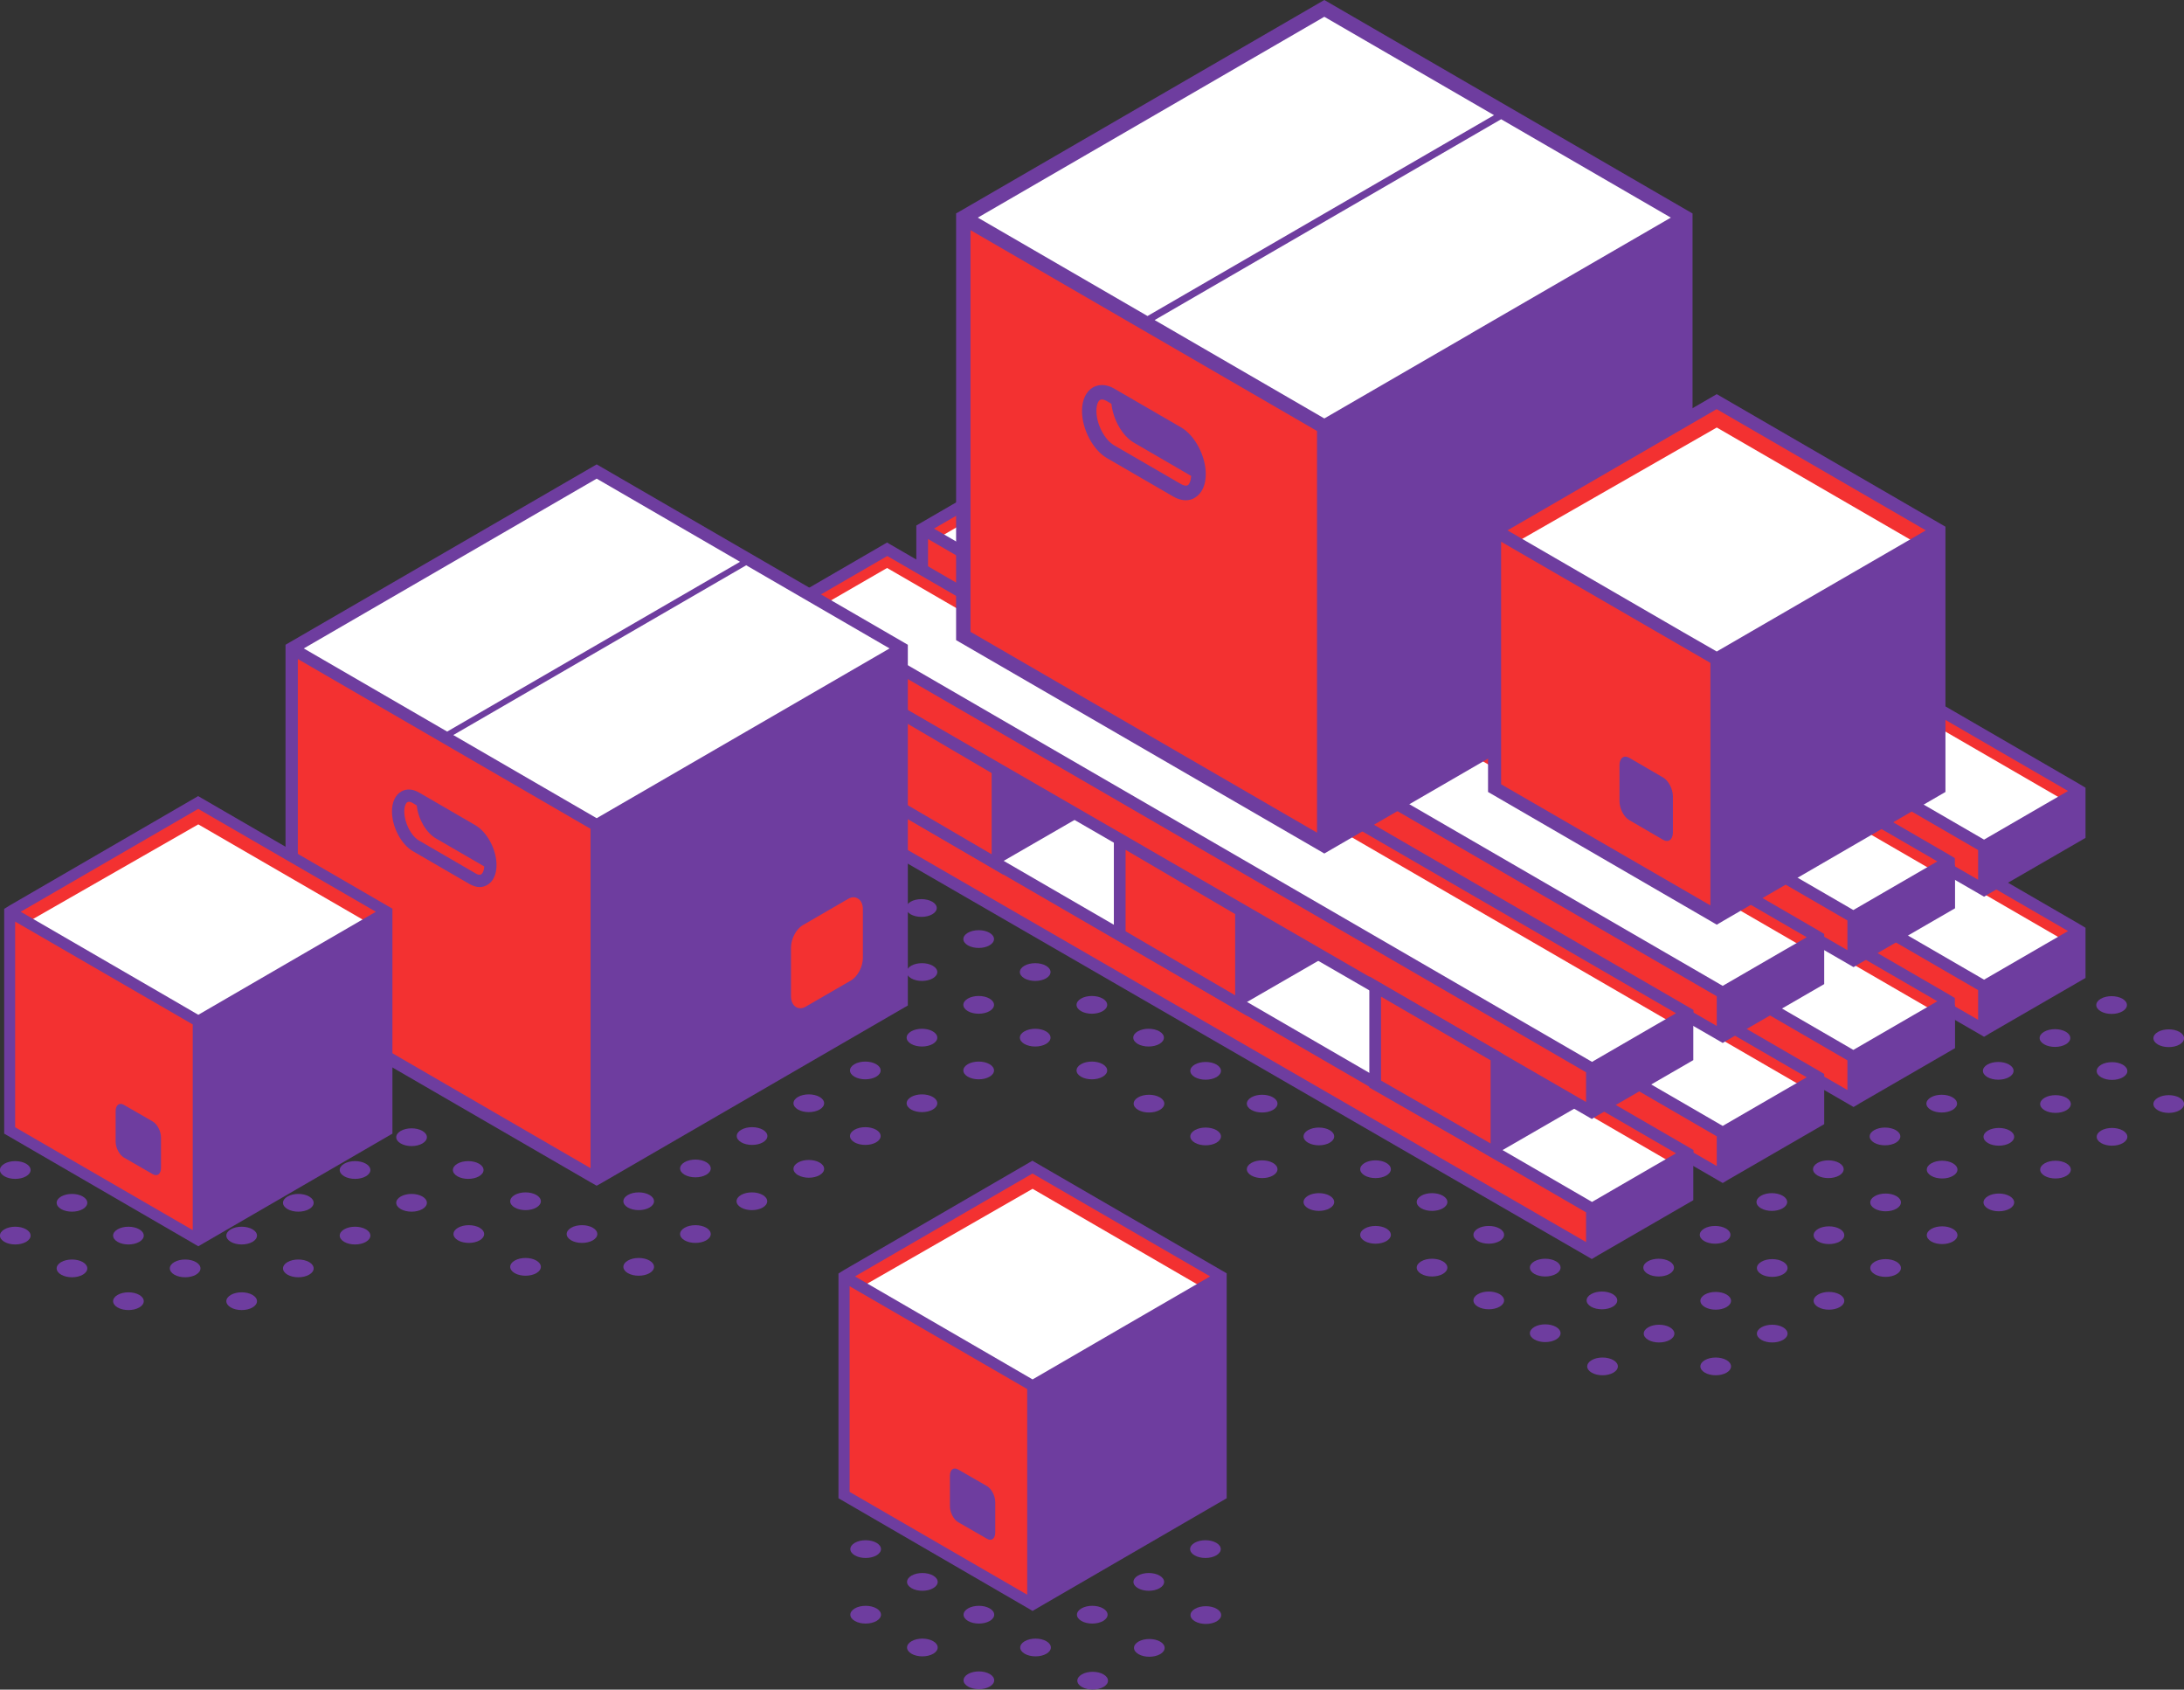 <svg width="128" height="99" viewBox="0 0 128 99" fill="none" xmlns="http://www.w3.org/2000/svg">
<rect x="0" y="0" width="128" height="99" fill="#333333" stroke="none"/>
<g id="Isolation_Mode" clip-path="url(#clip0_2051_6650)">
<g id="Group">
<path id="Vector" d="M14.8 75.872C15.149 76.076 15.149 76.403 14.8 76.607C14.451 76.81 13.877 76.81 13.527 76.607C13.178 76.403 13.178 76.076 13.527 75.872C13.877 75.669 14.451 75.669 14.8 75.872Z" fill="#6E3D9F"/>
<path id="Vector_2" d="M18.121 73.95C18.47 74.154 18.47 74.482 18.121 74.685C17.771 74.889 17.197 74.889 16.848 74.685C16.499 74.482 16.499 74.154 16.848 73.95C17.197 73.747 17.771 73.747 18.121 73.95Z" fill="#6E3D9F"/>
<path id="Vector_3" d="M21.445 72.029C21.794 72.232 21.794 72.56 21.445 72.763C21.096 72.967 20.521 72.967 20.172 72.763C19.823 72.56 19.823 72.232 20.172 72.029C20.521 71.825 21.096 71.825 21.445 72.029Z" fill="#6E3D9F"/>
<path id="Vector_4" d="M24.757 70.107C25.107 70.311 25.107 70.638 24.757 70.842C24.408 71.045 23.834 71.045 23.485 70.842C23.135 70.638 23.135 70.311 23.485 70.107C23.834 69.904 24.408 69.904 24.757 70.107Z" fill="#6E3D9F"/>
<path id="Vector_5" d="M28.078 68.185C28.427 68.389 28.427 68.717 28.078 68.92C27.729 69.124 27.154 69.124 26.805 68.92C26.456 68.717 26.456 68.389 26.805 68.185C27.154 67.982 27.729 67.982 28.078 68.185Z" fill="#6E3D9F"/>
<path id="Vector_6" d="M8.164 75.872C8.513 76.076 8.513 76.403 8.164 76.607C7.814 76.81 7.24 76.81 6.891 76.607C6.542 76.403 6.542 76.076 6.891 75.872C7.24 75.669 7.814 75.669 8.164 75.872Z" fill="#6E3D9F"/>
<path id="Vector_7" d="M11.488 73.95C11.837 74.154 11.837 74.482 11.488 74.685C11.139 74.889 10.564 74.889 10.215 74.685C9.866 74.482 9.866 74.154 10.215 73.95C10.564 73.747 11.139 73.747 11.488 73.95Z" fill="#6E3D9F"/>
<path id="Vector_8" d="M14.8 72.029C15.149 72.232 15.149 72.56 14.8 72.763C14.451 72.967 13.877 72.967 13.527 72.763C13.178 72.56 13.178 72.232 13.527 72.029C13.877 71.825 14.451 71.825 14.8 72.029Z" fill="#6E3D9F"/>
<path id="Vector_9" d="M18.121 70.107C18.47 70.311 18.47 70.638 18.121 70.842C17.771 71.045 17.197 71.045 16.848 70.842C16.499 70.638 16.499 70.311 16.848 70.107C17.197 69.904 17.771 69.904 18.121 70.107Z" fill="#6E3D9F"/>
<path id="Vector_10" d="M21.445 68.185C21.794 68.389 21.794 68.717 21.445 68.92C21.096 69.124 20.521 69.124 20.172 68.92C19.823 68.717 19.823 68.389 20.172 68.185C20.521 67.982 21.096 67.982 21.445 68.185Z" fill="#6E3D9F"/>
<path id="Vector_11" d="M24.757 66.264C25.107 66.467 25.107 66.795 24.757 66.998C24.408 67.202 23.834 67.202 23.485 66.998C23.135 66.795 23.135 66.467 23.485 66.264C23.834 66.06 24.408 66.06 24.757 66.264Z" fill="#6E3D9F"/>
<path id="Vector_12" d="M4.855 73.95C5.204 74.154 5.204 74.482 4.855 74.685C4.506 74.889 3.931 74.889 3.582 74.685C3.233 74.482 3.233 74.154 3.582 73.95C3.931 73.747 4.506 73.747 4.855 73.95Z" fill="#6E3D9F"/>
<path id="Vector_13" d="M8.164 72.029C8.513 72.232 8.513 72.56 8.164 72.763C7.814 72.967 7.24 72.967 6.891 72.763C6.542 72.56 6.542 72.232 6.891 72.029C7.24 71.825 7.814 71.825 8.164 72.029Z" fill="#6E3D9F"/>
<path id="Vector_14" d="M1.531 72.029C1.88 72.232 1.88 72.56 1.531 72.763C1.182 72.967 0.607 72.967 0.258 72.763C-0.091 72.56 -0.091 72.232 0.258 72.029C0.607 71.825 1.182 71.825 1.531 72.029Z" fill="#6E3D9F"/>
<path id="Vector_15" d="M4.855 70.107C5.204 70.311 5.204 70.638 4.855 70.842C4.506 71.045 3.931 71.045 3.582 70.842C3.233 70.638 3.233 70.311 3.582 70.107C3.931 69.904 4.506 69.904 4.855 70.107Z" fill="#6E3D9F"/>
<path id="Vector_16" d="M1.531 68.185C1.88 68.389 1.88 68.717 1.531 68.92C1.182 69.124 0.607 69.124 0.258 68.92C-0.091 68.717 -0.091 68.389 0.258 68.185C0.607 67.982 1.182 67.982 1.531 68.185Z" fill="#6E3D9F"/>
<path id="Vector_17" d="M54.64 52.835C54.989 53.038 54.989 53.366 54.64 53.569C54.291 53.773 53.717 53.773 53.367 53.569C53.018 53.366 53.018 53.038 53.367 52.835C53.717 52.631 54.291 52.631 54.64 52.835Z" fill="#6E3D9F"/>
<path id="Vector_18" d="M64.675 98.107C65.025 98.31 65.025 98.638 64.675 98.842C64.326 99.045 63.752 99.045 63.403 98.842C63.053 98.638 63.053 98.31 63.403 98.107C63.752 97.903 64.326 97.903 64.675 98.107Z" fill="#6E3D9F"/>
<path id="Vector_19" d="M67.996 96.185C68.345 96.389 68.345 96.716 67.996 96.92C67.646 97.123 67.072 97.123 66.723 96.92C66.374 96.716 66.374 96.389 66.723 96.185C67.072 95.982 67.646 95.982 67.996 96.185Z" fill="#6E3D9F"/>
<path id="Vector_20" d="M71.308 94.264C71.657 94.467 71.657 94.795 71.308 94.998C70.959 95.202 70.385 95.202 70.035 94.998C69.686 94.795 69.686 94.467 70.035 94.264C70.385 94.06 70.959 94.06 71.308 94.264Z" fill="#6E3D9F"/>
<path id="Vector_21" d="M58.007 98.084C58.356 98.288 58.356 98.616 58.007 98.819C57.658 99.023 57.084 99.023 56.734 98.819C56.385 98.616 56.385 98.288 56.734 98.084C57.084 97.881 57.658 97.881 58.007 98.084Z" fill="#6E3D9F"/>
<path id="Vector_22" d="M61.328 96.163C61.677 96.366 61.677 96.694 61.328 96.897C60.978 97.101 60.404 97.101 60.055 96.897C59.706 96.694 59.706 96.366 60.055 96.163C60.404 95.959 60.978 95.959 61.328 96.163Z" fill="#6E3D9F"/>
<path id="Vector_23" d="M64.652 94.241C65.001 94.445 65.001 94.772 64.652 94.976C64.303 95.179 63.728 95.179 63.379 94.976C63.03 94.772 63.03 94.445 63.379 94.241C63.728 94.037 64.303 94.037 64.652 94.241Z" fill="#6E3D9F"/>
<path id="Vector_24" d="M67.964 92.319C68.314 92.523 68.314 92.851 67.964 93.054C67.615 93.258 67.041 93.258 66.692 93.054C66.342 92.851 66.342 92.523 66.692 92.319C67.041 92.116 67.615 92.116 67.964 92.319Z" fill="#6E3D9F"/>
<path id="Vector_25" d="M71.285 90.398C71.634 90.601 71.634 90.929 71.285 91.132C70.936 91.336 70.361 91.336 70.012 91.132C69.663 90.929 69.663 90.601 70.012 90.398C70.361 90.194 70.936 90.194 71.285 90.398Z" fill="#6E3D9F"/>
<path id="Vector_26" d="M54.695 96.163C55.044 96.366 55.044 96.694 54.695 96.897C54.346 97.101 53.771 97.101 53.422 96.897C53.073 96.694 53.073 96.366 53.422 96.163C53.771 95.959 54.346 95.959 54.695 96.163Z" fill="#6E3D9F"/>
<path id="Vector_27" d="M58.007 94.241C58.356 94.445 58.356 94.772 58.007 94.976C57.658 95.179 57.084 95.179 56.734 94.976C56.385 94.772 56.385 94.445 56.734 94.241C57.084 94.037 57.658 94.037 58.007 94.241Z" fill="#6E3D9F"/>
<path id="Vector_28" d="M51.371 94.241C51.72 94.445 51.72 94.772 51.371 94.976C51.021 95.179 50.447 95.179 50.098 94.976C49.749 94.772 49.749 94.445 50.098 94.241C50.447 94.037 51.021 94.037 51.371 94.241Z" fill="#6E3D9F"/>
<path id="Vector_29" d="M54.695 92.319C55.044 92.523 55.044 92.851 54.695 93.054C54.346 93.258 53.771 93.258 53.422 93.054C53.073 92.851 53.073 92.523 53.422 92.319C53.771 92.116 54.346 92.116 54.695 92.319Z" fill="#6E3D9F"/>
<path id="Vector_30" d="M51.371 90.398C51.72 90.601 51.72 90.929 51.371 91.132C51.021 91.336 50.447 91.336 50.098 91.132C49.749 90.929 49.749 90.601 50.098 90.398C50.447 90.194 51.021 90.194 51.371 90.398Z" fill="#6E3D9F"/>
<path id="Vector_31" d="M38.07 73.86C38.419 74.063 38.419 74.391 38.07 74.595C37.721 74.798 37.146 74.798 36.797 74.595C36.448 74.391 36.448 74.063 36.797 73.86C37.146 73.656 37.721 73.656 38.07 73.86Z" fill="#6E3D9F"/>
<path id="Vector_32" d="M41.394 71.938C41.743 72.142 41.743 72.469 41.394 72.673C41.045 72.876 40.47 72.876 40.121 72.673C39.772 72.469 39.772 72.142 40.121 71.938C40.47 71.735 41.045 71.735 41.394 71.938Z" fill="#6E3D9F"/>
<path id="Vector_33" d="M44.703 70.017C45.052 70.22 45.052 70.548 44.703 70.751C44.353 70.955 43.779 70.955 43.43 70.751C43.081 70.548 43.081 70.22 43.43 70.017C43.779 69.813 44.353 69.813 44.703 70.017Z" fill="#6E3D9F"/>
<path id="Vector_34" d="M31.437 73.86C31.786 74.064 31.786 74.391 31.437 74.595C31.088 74.798 30.513 74.798 30.164 74.595C29.815 74.391 29.815 74.064 30.164 73.86C30.513 73.656 31.088 73.656 31.437 73.86Z" fill="#6E3D9F"/>
<path id="Vector_35" d="M34.746 71.938C35.095 72.142 35.095 72.469 34.746 72.673C34.396 72.876 33.822 72.876 33.473 72.673C33.124 72.469 33.124 72.142 33.473 71.938C33.822 71.735 34.396 71.735 34.746 71.938Z" fill="#6E3D9F"/>
<path id="Vector_36" d="M38.07 70.017C38.419 70.22 38.419 70.548 38.07 70.751C37.721 70.955 37.146 70.955 36.797 70.751C36.448 70.548 36.448 70.22 36.797 70.017C37.146 69.813 37.721 69.813 38.07 70.017Z" fill="#6E3D9F"/>
<path id="Vector_37" d="M41.394 68.095C41.743 68.299 41.743 68.626 41.394 68.83C41.045 69.033 40.47 69.033 40.121 68.83C39.772 68.626 39.772 68.299 40.121 68.095C40.47 67.891 41.045 67.891 41.394 68.095Z" fill="#6E3D9F"/>
<path id="Vector_38" d="M28.113 71.938C28.462 72.142 28.462 72.47 28.113 72.673C27.764 72.876 27.189 72.876 26.84 72.673C26.491 72.47 26.491 72.142 26.84 71.938C27.189 71.735 27.764 71.735 28.113 71.938Z" fill="#6E3D9F"/>
<path id="Vector_39" d="M31.437 70.017C31.786 70.22 31.786 70.548 31.437 70.751C31.088 70.955 30.513 70.955 30.164 70.751C29.815 70.548 29.815 70.22 30.164 70.017C30.513 69.813 31.088 69.813 31.437 70.017Z" fill="#6E3D9F"/>
<path id="Vector_40" d="M101.191 79.693C101.54 79.896 101.54 80.224 101.191 80.427C100.842 80.631 100.267 80.631 99.918 80.427C99.569 80.224 99.569 79.896 99.918 79.693C100.267 79.489 100.842 79.489 101.191 79.693Z" fill="#6E3D9F"/>
<path id="Vector_41" d="M111.148 73.928C111.497 74.131 111.497 74.459 111.148 74.662C110.799 74.866 110.224 74.866 109.875 74.662C109.526 74.459 109.526 74.131 109.875 73.928C110.224 73.724 110.799 73.724 111.148 73.928Z" fill="#6E3D9F"/>
<path id="Vector_42" d="M114.46 72.006C114.81 72.21 114.81 72.537 114.46 72.741C114.111 72.944 113.537 72.944 113.188 72.741C112.838 72.537 112.838 72.21 113.188 72.006C113.537 71.803 114.111 71.803 114.46 72.006Z" fill="#6E3D9F"/>
<path id="Vector_43" d="M117.785 70.085C118.134 70.288 118.134 70.616 117.785 70.819C117.435 71.023 116.861 71.023 116.512 70.819C116.163 70.616 116.163 70.288 116.512 70.085C116.861 69.881 117.435 69.881 117.785 70.085Z" fill="#6E3D9F"/>
<path id="Vector_44" d="M104.503 77.771C104.853 77.975 104.853 78.302 104.503 78.506C104.154 78.709 103.58 78.709 103.231 78.506C102.881 78.302 102.881 77.975 103.231 77.771C103.58 77.568 104.154 77.568 104.503 77.771Z" fill="#6E3D9F"/>
<path id="Vector_45" d="M107.828 75.85C108.177 76.053 108.177 76.381 107.828 76.584C107.478 76.788 106.904 76.788 106.555 76.584C106.206 76.381 106.206 76.053 106.555 75.85C106.904 75.646 107.478 75.646 107.828 75.85Z" fill="#6E3D9F"/>
<path id="Vector_46" d="M121.105 68.163C121.454 68.366 121.454 68.694 121.105 68.897C120.756 69.101 120.181 69.101 119.832 68.897C119.483 68.694 119.483 68.366 119.832 68.163C120.181 67.959 120.756 67.959 121.105 68.163Z" fill="#6E3D9F"/>
<path id="Vector_47" d="M124.417 66.241C124.767 66.445 124.767 66.772 124.417 66.976C124.068 67.179 123.494 67.179 123.145 66.976C122.796 66.772 122.796 66.445 123.145 66.241C123.494 66.038 124.068 66.038 124.417 66.241Z" fill="#6E3D9F"/>
<path id="Vector_48" d="M127.742 64.32C128.091 64.523 128.091 64.851 127.742 65.054C127.393 65.258 126.818 65.258 126.469 65.054C126.12 64.851 126.12 64.523 126.469 64.32C126.818 64.116 127.393 64.116 127.742 64.32Z" fill="#6E3D9F"/>
<path id="Vector_49" d="M94.558 79.693C94.907 79.896 94.907 80.224 94.558 80.427C94.209 80.631 93.635 80.631 93.285 80.427C92.936 80.224 92.936 79.896 93.285 79.693C93.635 79.489 94.209 79.489 94.558 79.693Z" fill="#6E3D9F"/>
<path id="Vector_50" d="M97.871 77.771C98.22 77.975 98.22 78.302 97.871 78.506C97.521 78.709 96.947 78.709 96.598 78.506C96.249 78.302 96.249 77.975 96.598 77.771C96.947 77.568 97.521 77.568 97.871 77.771Z" fill="#6E3D9F"/>
<path id="Vector_51" d="M101.191 75.85C101.54 76.053 101.54 76.381 101.191 76.584C100.842 76.788 100.267 76.788 99.918 76.584C99.569 76.381 99.569 76.053 99.918 75.85C100.267 75.646 100.842 75.646 101.191 75.85Z" fill="#6E3D9F"/>
<path id="Vector_52" d="M111.148 70.085C111.497 70.288 111.497 70.616 111.148 70.819C110.799 71.023 110.224 71.023 109.875 70.819C109.526 70.616 109.526 70.288 109.875 70.085C110.224 69.881 110.799 69.881 111.148 70.085Z" fill="#6E3D9F"/>
<path id="Vector_53" d="M114.46 68.163C114.81 68.366 114.81 68.694 114.46 68.897C114.111 69.101 113.537 69.101 113.188 68.897C112.838 68.694 112.838 68.366 113.188 68.163C113.537 67.959 114.111 67.959 114.46 68.163Z" fill="#6E3D9F"/>
<path id="Vector_54" d="M117.785 66.241C118.134 66.445 118.134 66.772 117.785 66.976C117.435 67.179 116.861 67.179 116.512 66.976C116.163 66.772 116.163 66.445 116.512 66.241C116.861 66.038 117.435 66.038 117.785 66.241Z" fill="#6E3D9F"/>
<path id="Vector_55" d="M104.503 73.928C104.853 74.131 104.853 74.459 104.503 74.662C104.154 74.866 103.58 74.866 103.231 74.662C102.881 74.459 102.881 74.131 103.231 73.928C103.58 73.724 104.154 73.724 104.503 73.928Z" fill="#6E3D9F"/>
<path id="Vector_56" d="M107.828 72.006C108.177 72.21 108.177 72.537 107.828 72.741C107.478 72.944 106.904 72.944 106.555 72.741C106.206 72.537 106.206 72.21 106.555 72.006C106.904 71.803 107.478 71.803 107.828 72.006Z" fill="#6E3D9F"/>
<path id="Vector_57" d="M121.105 64.32C121.454 64.523 121.454 64.851 121.105 65.054C120.756 65.258 120.181 65.258 119.832 65.054C119.483 64.851 119.483 64.523 119.832 64.32C120.181 64.116 120.756 64.116 121.105 64.32Z" fill="#6E3D9F"/>
<path id="Vector_58" d="M124.417 62.386C124.767 62.59 124.767 62.918 124.417 63.121C124.068 63.325 123.494 63.325 123.145 63.121C122.796 62.918 122.796 62.59 123.145 62.386C123.494 62.183 124.068 62.183 124.417 62.386Z" fill="#6E3D9F"/>
<path id="Vector_59" d="M127.742 60.465C128.091 60.668 128.091 60.996 127.742 61.2C127.393 61.403 126.818 61.403 126.469 61.2C126.12 60.996 126.12 60.668 126.469 60.465C126.818 60.261 127.393 60.261 127.742 60.465Z" fill="#6E3D9F"/>
<path id="Vector_60" d="M91.199 77.749C91.548 77.952 91.548 78.28 91.199 78.483C90.85 78.687 90.275 78.687 89.926 78.483C89.577 78.28 89.577 77.952 89.926 77.749C90.275 77.545 90.85 77.545 91.199 77.749Z" fill="#6E3D9F"/>
<path id="Vector_61" d="M94.523 75.827C94.872 76.03 94.872 76.358 94.523 76.562C94.174 76.765 93.599 76.765 93.25 76.562C92.901 76.358 92.901 76.03 93.25 75.827C93.599 75.623 94.174 75.623 94.523 75.827Z" fill="#6E3D9F"/>
<path id="Vector_62" d="M97.847 73.905C98.196 74.109 98.196 74.436 97.847 74.64C97.498 74.843 96.924 74.843 96.574 74.64C96.225 74.436 96.225 74.109 96.574 73.905C96.924 73.702 97.498 73.702 97.847 73.905Z" fill="#6E3D9F"/>
<path id="Vector_63" d="M107.792 68.14C108.142 68.344 108.142 68.671 107.792 68.875C107.443 69.078 106.869 69.078 106.52 68.875C106.171 68.671 106.171 68.344 106.52 68.14C106.869 67.937 107.443 67.937 107.792 68.14Z" fill="#6E3D9F"/>
<path id="Vector_64" d="M111.113 66.219C111.462 66.422 111.462 66.75 111.113 66.953C110.764 67.157 110.189 67.157 109.84 66.953C109.491 66.75 109.491 66.422 109.84 66.219C110.189 66.015 110.764 66.015 111.113 66.219Z" fill="#6E3D9F"/>
<path id="Vector_65" d="M114.437 64.297C114.786 64.5 114.786 64.828 114.437 65.031C114.088 65.235 113.513 65.235 113.164 65.031C112.815 64.828 112.815 64.5 113.164 64.297C113.513 64.093 114.088 64.093 114.437 64.297Z" fill="#6E3D9F"/>
<path id="Vector_66" d="M117.75 62.375C118.099 62.579 118.099 62.906 117.75 63.11C117.4 63.313 116.826 63.313 116.477 63.11C116.128 62.906 116.128 62.579 116.477 62.375C116.826 62.172 117.4 62.172 117.75 62.375Z" fill="#6E3D9F"/>
<path id="Vector_67" d="M121.074 60.453C121.423 60.657 121.423 60.985 121.074 61.188C120.725 61.392 120.15 61.392 119.801 61.188C119.452 60.985 119.452 60.657 119.801 60.453C120.15 60.25 120.725 60.25 121.074 60.453Z" fill="#6E3D9F"/>
<path id="Vector_68" d="M101.156 71.984C101.505 72.187 101.505 72.515 101.156 72.718C100.807 72.922 100.232 72.922 99.883 72.718C99.534 72.515 99.534 72.187 99.883 71.984C100.232 71.78 100.807 71.78 101.156 71.984Z" fill="#6E3D9F"/>
<path id="Vector_69" d="M104.48 70.062C104.829 70.265 104.829 70.593 104.48 70.796C104.131 71 103.556 71 103.207 70.796C102.858 70.593 102.858 70.265 103.207 70.062C103.556 69.858 104.131 69.858 104.48 70.062Z" fill="#6E3D9F"/>
<path id="Vector_70" d="M124.394 58.52C124.743 58.724 124.743 59.052 124.394 59.255C124.045 59.459 123.47 59.459 123.121 59.255C122.772 59.052 122.772 58.724 123.121 58.52C123.47 58.317 124.045 58.317 124.394 58.52Z" fill="#6E3D9F"/>
<path id="Vector_71" d="M87.89 75.827C88.239 76.03 88.239 76.358 87.89 76.562C87.541 76.765 86.966 76.765 86.617 76.562C86.268 76.358 86.268 76.03 86.617 75.827C86.966 75.623 87.541 75.623 87.89 75.827Z" fill="#6E3D9F"/>
<path id="Vector_72" d="M91.199 73.905C91.548 74.109 91.548 74.436 91.199 74.64C90.85 74.843 90.275 74.843 89.926 74.64C89.577 74.436 89.577 74.109 89.926 73.905C90.275 73.702 90.85 73.702 91.199 73.905Z" fill="#6E3D9F"/>
<path id="Vector_73" d="M94.524 71.984C94.873 72.187 94.873 72.515 94.524 72.718C94.175 72.922 93.601 72.922 93.251 72.718C92.902 72.515 94.175 71.78 94.524 71.984Z" fill="#6E3D9F"/>
<path id="Vector_74" d="M96.574 70.062C96.924 69.858 97.498 69.858 97.847 70.062C98.196 70.265 98.196 70.593 97.847 70.796C97.498 71 96.924 71 96.574 70.796C96.225 70.593 96.225 70.265 96.574 70.062C96.924 69.858 96.225 70.265 96.574 70.062Z" fill="#6E3D9F"/>
<path id="Vector_75" d="M84.566 73.905C84.915 74.109 84.915 74.436 84.566 74.64C84.217 74.843 83.642 74.843 83.293 74.64C82.944 74.436 82.944 74.109 83.293 73.905C83.642 73.702 84.217 73.702 84.566 73.905Z" fill="#6E3D9F"/>
<path id="Vector_76" d="M87.89 71.984C88.239 72.187 88.239 72.515 87.89 72.718C87.541 72.922 86.966 72.922 86.617 72.718C86.268 72.515 86.268 72.187 86.617 71.984C86.966 71.78 87.541 71.78 87.89 71.984Z" fill="#6E3D9F"/>
<path id="Vector_77" d="M81.253 71.984C81.603 72.187 81.603 72.515 81.253 72.718C80.904 72.922 80.33 72.922 79.981 72.718C79.632 72.515 79.632 72.187 79.981 71.984C80.33 71.78 80.904 71.78 81.253 71.984Z" fill="#6E3D9F"/>
<path id="Vector_78" d="M84.566 70.062C84.915 70.265 84.915 70.593 84.566 70.796C84.217 71 83.642 71 83.293 70.796C82.944 70.593 82.944 70.265 83.293 70.062C83.642 69.858 84.217 69.858 84.566 70.062Z" fill="#6E3D9F"/>
<path id="Vector_79" d="M77.933 70.062C78.282 70.265 78.282 70.593 77.933 70.796C77.584 71 77.01 71 76.66 70.796C76.311 70.593 76.311 70.265 76.66 70.062C77.01 69.858 77.584 69.858 77.933 70.062Z" fill="#6E3D9F"/>
<path id="Vector_80" d="M81.253 68.14C81.603 68.344 81.603 68.671 81.253 68.875C80.904 69.078 80.33 69.078 79.981 68.875C79.632 68.671 79.632 68.344 79.981 68.14C80.33 67.937 80.904 67.937 81.253 68.14Z" fill="#6E3D9F"/>
<path id="Vector_81" d="M84.566 66.953C84.217 67.157 83.642 67.157 83.293 66.953C82.944 66.75 82.944 66.422 83.293 66.219C83.642 66.015 84.915 66.75 84.566 66.953Z" fill="#6E3D9F"/>
<path id="Vector_82" d="M74.609 68.14C74.958 68.344 74.958 68.671 74.609 68.875C74.26 69.078 73.685 69.078 73.336 68.875C72.987 68.671 72.987 68.344 73.336 68.14C73.685 67.937 74.26 67.937 74.609 68.14Z" fill="#6E3D9F"/>
<path id="Vector_83" d="M77.933 66.219C78.282 66.422 78.282 66.75 77.933 66.953C77.584 67.157 77.01 67.157 76.66 66.953C76.311 66.75 76.311 66.422 76.66 66.219C77.01 66.015 77.584 66.015 77.933 66.219Z" fill="#6E3D9F"/>
<path id="Vector_84" d="M81.253 65.032C80.904 65.235 80.33 65.235 79.981 65.032C79.632 64.828 79.632 64.5 79.981 64.297C80.33 64.093 81.603 64.828 81.253 65.032Z" fill="#6E3D9F"/>
<path id="Vector_85" d="M71.296 66.219C71.646 66.422 71.646 66.75 71.296 66.953C70.947 67.157 70.373 67.157 70.024 66.953C69.674 66.75 69.674 66.422 70.024 66.219C70.373 66.015 70.947 66.015 71.296 66.219Z" fill="#6E3D9F"/>
<path id="Vector_86" d="M74.609 64.297C74.958 64.5 74.958 64.828 74.609 65.031C74.26 65.235 73.685 65.235 73.336 65.031C72.987 64.828 72.987 64.5 73.336 64.297C73.685 64.093 74.26 64.093 74.609 64.297Z" fill="#6E3D9F"/>
<path id="Vector_87" d="M77.933 63.11C77.584 63.313 77.01 63.313 76.66 63.11C76.311 62.906 76.311 62.579 76.66 62.375C77.01 62.172 78.282 62.906 77.933 63.11Z" fill="#6E3D9F"/>
<path id="Vector_88" d="M67.976 64.297C68.325 64.5 68.325 64.828 67.976 65.031C67.627 65.235 67.052 65.235 66.703 65.031C66.354 64.828 66.354 64.5 66.703 64.297C67.052 64.093 67.627 64.093 67.976 64.297Z" fill="#6E3D9F"/>
<path id="Vector_89" d="M71.296 62.375C71.646 62.579 71.646 62.906 71.296 63.11C70.947 63.313 70.373 63.313 70.024 63.11C69.674 62.906 69.674 62.579 70.024 62.375C70.373 62.172 70.947 62.172 71.296 62.375Z" fill="#6E3D9F"/>
<path id="Vector_90" d="M74.609 61.188C74.26 61.392 73.685 61.392 73.336 61.188C72.987 60.985 72.987 60.657 73.336 60.453C73.685 60.25 74.958 60.985 74.609 61.188Z" fill="#6E3D9F"/>
<path id="Vector_91" d="M64.628 62.353C64.978 62.556 64.978 62.884 64.628 63.087C64.279 63.291 63.705 63.291 63.356 63.087C63.007 62.884 63.007 62.556 63.356 62.353C63.705 62.149 64.279 62.149 64.628 62.353Z" fill="#6E3D9F"/>
<path id="Vector_92" d="M67.953 60.431C68.302 60.634 68.302 60.962 67.953 61.166C67.603 61.369 67.029 61.369 66.68 61.166C66.331 60.962 66.331 60.634 66.68 60.431C67.029 60.227 67.603 60.227 67.953 60.431Z" fill="#6E3D9F"/>
<path id="Vector_93" d="M71.265 59.244C70.916 59.447 70.341 59.447 69.992 59.244C69.643 59.04 69.643 58.713 69.992 58.509C70.341 58.306 71.614 59.04 71.265 59.244Z" fill="#6E3D9F"/>
<path id="Vector_94" d="M46.766 68.118C47.115 67.914 47.689 67.914 48.039 68.118C48.388 68.321 48.388 68.649 48.039 68.852C47.689 69.056 47.126 69.056 46.766 68.852C46.417 68.649 46.417 68.321 46.766 68.118Z" fill="#6E3D9F"/>
<path id="Vector_95" d="M51.351 66.196C51.7 66.399 51.7 66.727 51.351 66.931C51.002 67.134 50.428 67.134 50.078 66.931C49.729 66.727 49.729 66.399 50.078 66.196C50.428 65.993 51.002 65.993 51.351 66.196Z" fill="#6E3D9F"/>
<path id="Vector_96" d="M54.671 64.274C55.021 64.478 55.021 64.805 54.671 65.009C54.322 65.212 53.748 65.212 53.399 65.009C53.049 64.805 53.049 64.478 53.399 64.274C53.748 64.071 54.322 64.071 54.671 64.274Z" fill="#6E3D9F"/>
<path id="Vector_97" d="M57.995 62.352C58.345 62.556 58.345 62.884 57.995 63.087C57.646 63.291 57.072 63.291 56.723 63.087C56.373 62.884 56.373 62.556 56.723 62.352C57.072 62.149 57.646 62.149 57.995 62.352Z" fill="#6E3D9F"/>
<path id="Vector_98" d="M61.308 60.431C61.657 60.634 61.657 60.962 61.308 61.166C60.959 61.369 60.385 61.369 60.035 61.166C59.686 60.962 59.686 60.634 60.035 60.431C60.385 60.227 60.959 60.227 61.308 60.431Z" fill="#6E3D9F"/>
<path id="Vector_99" d="M64.628 58.509C64.978 58.713 64.978 59.041 64.628 59.244C64.279 59.447 63.705 59.447 63.356 59.244C63.007 59.041 63.007 58.713 63.356 58.509C63.705 58.306 64.279 58.306 64.628 58.509Z" fill="#6E3D9F"/>
<path id="Vector_100" d="M43.442 66.196C43.791 65.993 44.365 65.993 44.714 66.196C45.063 66.399 45.063 66.727 44.714 66.931C44.365 67.134 43.791 67.134 43.442 66.931C43.092 66.727 43.092 66.399 43.442 66.196Z" fill="#6E3D9F"/>
<path id="Vector_101" d="M48.039 64.274C48.388 64.478 48.388 64.805 48.039 65.009C47.689 65.212 47.115 65.212 46.766 65.009C46.417 64.805 46.417 64.478 46.766 64.274C47.115 64.071 47.689 64.071 48.039 64.274Z" fill="#6E3D9F"/>
<path id="Vector_102" d="M51.351 62.353C51.7 62.556 51.7 62.884 51.351 63.087C51.002 63.291 50.428 63.291 50.078 63.087C49.729 62.884 49.729 62.556 50.078 62.353C50.428 62.149 51.002 62.149 51.351 62.353Z" fill="#6E3D9F"/>
<path id="Vector_103" d="M54.671 60.431C55.021 60.634 55.021 60.962 54.671 61.166C54.322 61.369 53.748 61.369 53.399 61.166C53.049 60.962 53.049 60.634 53.399 60.431C53.748 60.227 54.322 60.227 54.671 60.431Z" fill="#6E3D9F"/>
<path id="Vector_104" d="M57.995 58.509C58.345 58.713 58.345 59.041 57.995 59.244C57.646 59.447 57.072 59.447 56.723 59.244C56.373 59.041 56.373 58.713 56.723 58.509C57.072 58.306 57.646 58.306 57.995 58.509Z" fill="#6E3D9F"/>
<path id="Vector_105" d="M61.308 56.587C61.657 56.791 61.657 57.119 61.308 57.322C60.959 57.526 60.385 57.526 60.035 57.322C59.686 57.119 59.686 56.791 60.035 56.587C60.385 56.384 60.959 56.384 61.308 56.587Z" fill="#6E3D9F"/>
<path id="Vector_106" d="M54.671 56.587C55.021 56.791 55.021 57.119 54.671 57.322C54.322 57.526 53.748 57.526 53.399 57.322C53.049 57.119 53.049 56.791 53.399 56.587C53.748 56.384 54.322 56.384 54.671 56.587Z" fill="#6E3D9F"/>
<path id="Vector_107" d="M57.995 54.654C58.345 54.858 58.345 55.186 57.995 55.389C57.646 55.593 57.072 55.593 56.723 55.389C56.373 55.186 56.373 54.858 56.723 54.654C57.072 54.451 57.646 54.451 57.995 54.654Z" fill="#6E3D9F"/>
</g>
<g id="Group_2">
<g id="Group_3">
<g id="Group_4">
<path id="Vector_108" d="M60.518 93.992L49.469 87.594V74.787L60.518 81.185V93.992Z" fill="#F33131"/>
<path id="Vector_109" d="M71.568 74.787L60.518 81.185L49.469 74.787L60.518 68.378L71.568 74.787Z" fill="#F33131"/>
<path id="Vector_110" d="M71.566 76.064L61.632 81.75L50.582 75.352L60.517 69.655L71.566 76.064Z" fill="white"/>
<path id="Vector_111" d="M60.517 68.004L49.467 74.414L49.141 74.617V87.786L60.19 94.196L60.517 94.388L60.843 94.196L71.893 87.786V74.606L60.517 68.016V68.004ZM60.517 68.762L70.924 74.787L65.698 77.816L60.517 80.823L58.884 79.874L50.109 74.787L60.506 68.762H60.517ZM49.794 87.413V75.363L60.202 81.388V93.438L49.794 87.413Z" fill="#6E3D9F"/>
</g>
<path id="Vector_112" d="M57.846 90.16L56.156 89.188C55.886 89.03 55.672 88.612 55.672 88.25V86.475C55.672 86.113 55.886 85.944 56.156 86.102L57.846 87.074C58.116 87.233 58.33 87.651 58.33 88.013V89.787C58.33 90.149 58.116 90.319 57.846 90.16Z" fill="#6E3D9F"/>
</g>
<g id="Group_5">
<g id="Group_6">
<g id="Group_7">
<g id="Group_8">
<path id="Vector_113" d="M69.359 30.622V33.234L116.284 60.34V57.808L69.359 30.622Z" fill="#F33131"/>
<g id="Group_9">
<path id="Vector_114" d="M116.284 57.808L69.359 30.622L74.969 27.367L121.893 54.553L116.284 57.808Z" fill="#F33131"/>
<path id="Vector_115" d="M116.282 57.808L70.293 31.165L74.967 28.452L121.081 55.163L116.282 57.808Z" fill="white"/>
<path id="Vector_116" d="M122.229 54.756V54.361L121.891 54.157L75.147 27.073L74.978 26.971L69.369 30.227L69.019 30.43V33.437L115.933 60.544L116.282 60.747L116.62 60.544L122.229 57.3V54.756ZM121.204 54.553L119.852 55.333L116.282 57.401L99.623 47.748L70.056 30.611L74.978 27.762L121.204 54.553ZM69.707 33.03V31.221L115.933 58.012V59.753L69.707 33.041V33.03Z" fill="#6E3D9F"/>
</g>
</g>
<g id="Group_10">
<path id="Vector_117" d="M61.699 34.748V37.348L108.612 64.455V61.923L61.699 34.748Z" fill="#F33131"/>
<g id="Group_11">
<path id="Vector_118" d="M108.612 61.923L61.699 34.748L67.308 31.493L114.233 58.679L108.612 61.923Z" fill="#F33131"/>
<path id="Vector_119" d="M108.611 61.923L62.633 35.291L67.307 32.578L113.42 59.289L108.611 61.923Z" fill="white"/>
<path id="Vector_120" d="M114.569 58.871V58.475L114.231 58.272L67.487 31.188L67.318 31.086L61.709 34.341L61.371 34.545V37.552L108.284 64.659L108.633 64.862L108.971 64.659L114.581 61.414V58.871H114.569ZM113.544 58.667L112.193 59.447L108.622 61.516L91.963 51.862L62.396 34.726L67.318 31.877L113.544 58.667ZM62.047 37.145V35.336L108.273 62.127V63.867L62.047 37.156V37.145Z" fill="#6E3D9F"/>
</g>
</g>
<g id="Group_12">
<path id="Vector_121" d="M54.043 39.191V41.802L100.956 68.909V66.377L54.043 39.191Z" fill="#F33131"/>
<g id="Group_13">
<path id="Vector_122" d="M100.956 66.377L54.043 39.191L59.652 35.935L106.577 63.121L100.956 66.377Z" fill="#F33131"/>
<path id="Vector_123" d="M100.955 66.377L54.977 39.733L59.651 37.02L105.764 63.732L100.955 66.377Z" fill="white"/>
<path id="Vector_124" d="M106.913 63.325V62.929L106.575 62.726L59.831 35.641L59.662 35.54L54.052 38.795L53.703 38.999V42.005L100.616 69.112L100.965 69.316L101.303 69.112L106.913 65.868V63.325ZM105.888 63.121L104.536 63.901L100.965 65.97L84.306 56.316L54.739 39.179L59.662 36.331L105.888 63.121ZM54.39 41.599V39.79L100.616 66.58V68.321L54.39 41.61V41.599Z" fill="#6E3D9F"/>
</g>
</g>
<g id="Group_14">
<path id="Vector_125" d="M46.379 43.645V46.256L93.292 73.363V70.831L46.379 43.645Z" fill="#F33131"/>
<g id="Group_15">
<path id="Vector_126" d="M93.292 70.831L46.379 43.645L51.988 40.4L98.901 67.586L93.292 70.831Z" fill="#F33131"/>
<path id="Vector_127" d="M93.295 70.831L47.316 44.187L51.991 41.485L98.093 68.197L93.295 70.831Z" fill="white"/>
<path id="Vector_128" d="M99.252 67.778V67.383L98.903 67.179L52.159 40.095L51.99 39.993L46.38 43.249L46.031 43.452V46.459L92.944 73.566L93.293 73.77L93.631 73.566L99.241 70.322V67.778H99.252ZM98.227 67.575L96.875 68.355L93.305 70.424L76.646 60.77L47.079 43.633L52.001 40.785L98.227 67.575ZM46.73 46.052V44.244L92.956 71.034V72.775L46.73 46.064V46.052Z" fill="#6E3D9F"/>
</g>
</g>
</g>
<g id="Group_16">
<g id="Group_17">
<path id="Vector_129" d="M69.359 22.416V25.027L116.284 52.134V49.602L69.359 22.416Z" fill="#F33131"/>
<g id="Group_18">
<path id="Vector_130" d="M116.284 49.602L69.359 22.416L74.969 19.16L121.893 46.346L116.284 49.602Z" fill="#F33131"/>
<path id="Vector_131" d="M116.282 49.602L70.293 22.958L74.967 20.245L121.081 46.957L116.282 49.602Z" fill="white"/>
<path id="Vector_132" d="M122.229 46.55V46.154L121.891 45.951L75.147 18.866L74.978 18.765L69.369 22.02L69.019 22.224V25.23L115.933 52.337L116.282 52.541L116.62 52.337L122.229 49.093V46.55ZM121.204 46.346L119.852 47.126L116.282 49.195L99.623 39.541L70.056 22.404L74.978 19.556L121.204 46.346ZM69.707 24.823V23.015L115.933 49.805V51.546L69.707 24.835V24.823Z" fill="#6E3D9F"/>
</g>
</g>
<g id="Group_19">
<path id="Vector_133" d="M61.699 26.542V29.153L108.612 56.26V53.728L61.699 26.542Z" fill="#F33131"/>
<g id="Group_20">
<path id="Vector_134" d="M108.612 53.728L61.699 26.542L67.308 23.286L114.233 50.472L108.612 53.728Z" fill="#F33131"/>
<path id="Vector_135" d="M108.611 53.728L62.633 27.084L67.307 24.371L113.42 51.083L108.611 53.728Z" fill="white"/>
<path id="Vector_136" d="M114.569 50.676V50.28L114.231 50.077L67.487 22.992L67.318 22.89L61.709 26.146L61.371 26.349V29.356L108.284 56.463L108.633 56.667L108.971 56.463L114.581 53.219V50.676H114.569ZM113.544 50.472L112.193 51.252L108.622 53.321L91.963 43.667L62.396 26.53L67.318 23.682L113.544 50.472ZM62.047 28.95V27.141L108.273 53.931V55.672L62.047 28.961V28.95Z" fill="#6E3D9F"/>
</g>
</g>
<g id="Group_21">
<path id="Vector_137" d="M54.043 30.984V33.595L100.956 60.702V58.17L54.043 30.984Z" fill="#F33131"/>
<g id="Group_22">
<path id="Vector_138" d="M100.956 58.17L54.043 30.984L59.652 27.729L106.565 54.914L100.956 58.17Z" fill="#F33131"/>
<path id="Vector_139" d="M100.955 58.17L54.977 31.527L59.651 28.814L105.764 55.536L100.955 58.17Z" fill="white"/>
<path id="Vector_140" d="M106.913 55.118V54.722L106.575 54.519L59.831 27.435L59.662 27.333L54.052 30.588L53.703 30.792V33.799L100.616 60.906L100.965 61.109L101.303 60.906L106.913 57.661V55.118ZM105.888 54.915L104.536 55.694L100.965 57.763L84.306 48.11L54.739 30.973L59.662 28.124L105.888 54.915ZM54.39 33.392V31.583L100.616 58.374V60.114L54.39 33.403V33.392Z" fill="#6E3D9F"/>
</g>
</g>
<g id="Group_23">
<path id="Vector_141" d="M46.379 35.449V38.049L93.292 65.156V62.624L46.379 35.449Z" fill="#F33131"/>
<g id="Group_24">
<path id="Vector_142" d="M93.292 62.624L46.379 35.449L51.988 32.194L98.901 59.38L93.292 62.624Z" fill="#F33131"/>
<path id="Vector_143" d="M93.295 62.624L47.316 35.98L51.991 33.279L98.093 59.99L93.295 62.624Z" fill="white"/>
<path id="Vector_144" d="M99.252 59.572V59.176L98.903 58.973L52.159 31.888L51.99 31.787L46.38 35.042L46.031 35.246V38.253L92.944 65.359L93.293 65.563L93.631 65.359L99.241 62.115V59.572H99.252ZM98.227 59.368L96.875 60.148L93.305 62.217L76.646 52.563L47.079 35.427L52.001 32.578L98.227 59.368ZM46.73 37.846V36.037L92.956 62.827V64.568L46.73 37.857V37.846Z" fill="#6E3D9F"/>
</g>
</g>
</g>
<g id="Group_25">
<path id="Vector_145" d="M80.602 63.517V57.809L87.709 61.923V67.598L80.602 63.517Z" fill="#F33131"/>
<path id="Vector_146" d="M92.61 64.76L88.048 62.127V61.731L80.254 57.209V63.721L88.048 68.186V67.394L92.61 64.76ZM87.361 66.999L80.941 63.313V58.396L87.361 62.127V66.999Z" fill="#6E3D9F"/>
<path id="Vector_147" d="M51.359 46.493V40.932L58.467 45.092V50.642L51.359 46.493Z" fill="#F33131"/>
<path id="Vector_148" d="M63.368 47.816L58.806 45.182V44.899L51.012 40.333V46.697L58.806 51.252V50.45L63.368 47.816ZM58.119 50.054L51.699 46.301V41.531L58.119 45.295V50.043V50.054Z" fill="#6E3D9F"/>
<path id="Vector_149" d="M65.633 54.756V49.195L72.74 53.355V58.905L65.633 54.756Z" fill="#F33131"/>
<path id="Vector_150" d="M77.638 56.079L73.076 53.445V53.163L65.281 48.596V54.96L73.076 59.515V58.713L77.638 56.079ZM72.389 58.317L65.968 54.564V49.794L72.389 53.558V58.306V58.317Z" fill="#6E3D9F"/>
</g>
</g>
<g id="Group_26">
<path id="Vector_151" d="M98.771 12.751L77.618 0.486L56.453 12.751V37.258L77.618 49.523V25.072L98.771 12.751Z" fill="white"/>
<path id="Vector_152" d="M56.453 37.179L77.618 49.444V24.993L56.453 12.672V37.179Z" fill="#F33131"/>
<path id="Vector_153" d="M99.186 12.502L77.616 0L56.103 12.468L56.035 12.502V12.988V37.507L77.188 49.76L77.616 50.009L78.044 49.76L98.983 37.631L99.197 37.507V12.988V12.502H99.186ZM77.616 0.983L87.562 6.748L67.254 18.516L57.308 12.751L77.616 0.983ZM77.188 48.788L56.88 37.02V13.486L77.188 25.253V48.788ZM86.222 19.533L77.616 24.518L67.671 18.753L87.979 6.986L97.925 12.751L86.233 19.522L86.222 19.533Z" fill="#6E3D9F"/>
<path id="Vector_154" d="M69.215 25.038L65.295 22.766C64.867 22.517 64.416 22.495 64.056 22.698C63.651 22.936 63.414 23.433 63.414 24.078C63.414 25.151 64.056 26.361 64.867 26.836L68.787 29.108C69.023 29.243 69.271 29.311 69.496 29.311C69.688 29.311 69.868 29.266 70.026 29.164C70.431 28.927 70.668 28.43 70.668 27.785C70.668 26.711 70.026 25.502 69.215 25.038ZM69.609 28.43C69.485 28.497 69.316 28.418 69.215 28.362L65.295 26.09C64.732 25.762 64.259 24.846 64.259 24.078C64.259 23.693 64.371 23.49 64.473 23.433C64.597 23.365 64.766 23.444 64.867 23.501L65.137 23.659C65.239 24.586 65.779 25.547 66.466 25.943L69.812 27.887C69.789 28.203 69.699 28.384 69.598 28.441L69.609 28.43Z" fill="#6E3D9F"/>
</g>
<g id="Group_27">
<g id="Group_28">
<path id="Vector_155" d="M100.614 53.728L87.582 46.177V31.086L100.614 38.637V53.728Z" fill="#F33131"/>
<path id="Vector_156" d="M113.635 31.086L100.614 38.637L87.582 31.086L100.614 23.535L113.635 31.086Z" fill="#F33131"/>
<path id="Vector_157" d="M113.637 32.589L101.935 39.292L88.903 31.753L100.617 25.049L113.637 32.589Z" fill="white"/>
<path id="Vector_158" d="M100.615 23.094L87.594 30.645L87.211 30.882V46.403L100.232 53.954L100.615 54.18L100.998 53.954L114.019 46.403V30.86L100.615 23.094ZM100.615 23.976L112.87 31.075L106.72 34.635L100.615 38.173L98.689 37.066L88.349 31.075L100.604 23.976H100.615ZM87.977 45.951V31.741L100.243 38.84V53.049L87.977 45.951Z" fill="#6E3D9F"/>
</g>
<path id="Vector_159" d="M97.471 49.206L95.489 48.053C95.173 47.872 94.914 47.375 94.914 46.945V44.843C94.914 44.413 95.173 44.221 95.489 44.402L97.471 45.555C97.787 45.736 98.046 46.233 98.046 46.663V48.765C98.046 49.195 97.787 49.387 97.471 49.206Z" fill="#6E3D9F"/>
</g>
</g>
<g id="3">
<g id="Group_29">
<path id="Vector_160" d="M52.844 37.981L34.969 27.627L17.094 37.981V58.701L34.969 69.056V48.392L52.844 37.981Z" fill="white"/>
<path id="Vector_161" d="M17.094 58.634L34.969 68.988V48.324L17.094 37.913V58.634Z" fill="#F33131"/>
<path id="Vector_162" d="M53.206 37.778L34.97 27.209L16.791 37.744L16.734 37.778V38.196V58.916L34.61 69.271L34.97 69.474L35.331 69.271L53.026 59.018L53.206 58.916V38.196V37.778ZM34.97 28.045L43.373 32.917L26.207 42.865L17.804 37.993L34.97 28.045ZM34.61 68.445L17.455 58.498V38.614L34.61 48.562V68.445ZM42.246 43.724L34.97 47.94L26.567 43.068L43.733 33.121L52.136 37.993L42.246 43.724Z" fill="#6E3D9F"/>
<path id="Vector_163" d="M27.872 48.358L24.561 46.437C24.189 46.222 23.817 46.199 23.513 46.38C23.164 46.584 22.973 47.002 22.973 47.544C22.973 48.449 23.513 49.477 24.2 49.873L27.512 51.795C27.715 51.908 27.917 51.976 28.109 51.976C28.267 51.976 28.424 51.93 28.559 51.851C28.909 51.648 29.1 51.23 29.1 50.687C29.1 49.783 28.559 48.765 27.872 48.358ZM28.199 51.23C28.098 51.286 27.951 51.23 27.872 51.173L24.561 49.251C24.088 48.98 23.694 48.2 23.694 47.544C23.694 47.228 23.795 47.047 23.874 47.002C23.975 46.945 24.122 47.002 24.2 47.058L24.426 47.194C24.505 47.974 24.966 48.788 25.552 49.127L28.379 50.766C28.368 51.037 28.278 51.184 28.199 51.23Z" fill="#6E3D9F"/>
<path id="Vector_164" d="M50.268 52.642C50.099 52.541 49.896 52.552 49.693 52.676L47.058 54.203C46.663 54.428 46.359 55.005 46.359 55.525V58.362C46.359 58.667 46.472 58.905 46.663 59.007C46.742 59.052 46.821 59.075 46.911 59.075C47.013 59.075 47.125 59.041 47.238 58.973L49.874 57.447C50.268 57.221 50.572 56.633 50.572 56.124V53.287C50.572 52.982 50.459 52.744 50.268 52.642Z" fill="#F33131"/>
</g>
<g id="Group_30">
<g id="Group_31">
<path id="Vector_165" d="M11.624 72.639L0.574 66.23V53.422L11.624 59.832V72.639Z" fill="#F33131"/>
<path id="Vector_166" d="M22.674 53.422L11.624 59.832L0.574 53.422L11.624 47.024L22.674 53.422Z" fill="#F33131"/>
<path id="Vector_167" d="M22.672 54.7L12.737 60.397L1.688 53.988L11.622 48.302L22.672 54.7Z" fill="white"/>
<path id="Vector_168" d="M11.622 46.64L0.573 53.049L0.246 53.253V66.422L11.296 72.831L11.622 73.023L11.949 72.831L22.999 66.422V53.242L11.622 46.651V46.64ZM11.622 47.398L22.03 53.422L16.804 56.452L11.622 59.459L9.989 58.509L1.215 53.422L11.611 47.398H11.622ZM0.888 66.049V53.999L11.296 60.024V72.074L0.888 66.049Z" fill="#6E3D9F"/>
</g>
<path id="Vector_169" d="M8.951 68.796L7.262 67.824C6.991 67.665 6.777 67.247 6.777 66.885V65.111C6.777 64.749 6.991 64.579 7.262 64.738L8.951 65.71C9.222 65.868 9.436 66.286 9.436 66.648V68.423C9.436 68.784 9.222 68.954 8.951 68.796Z" fill="#6E3D9F"/>
</g>
</g>
</g>
</g>
<defs>
<clipPath id="clip0_2051_6650">
<rect width="128" height="99" fill="white"/>
</clipPath>
</defs>
</svg>
